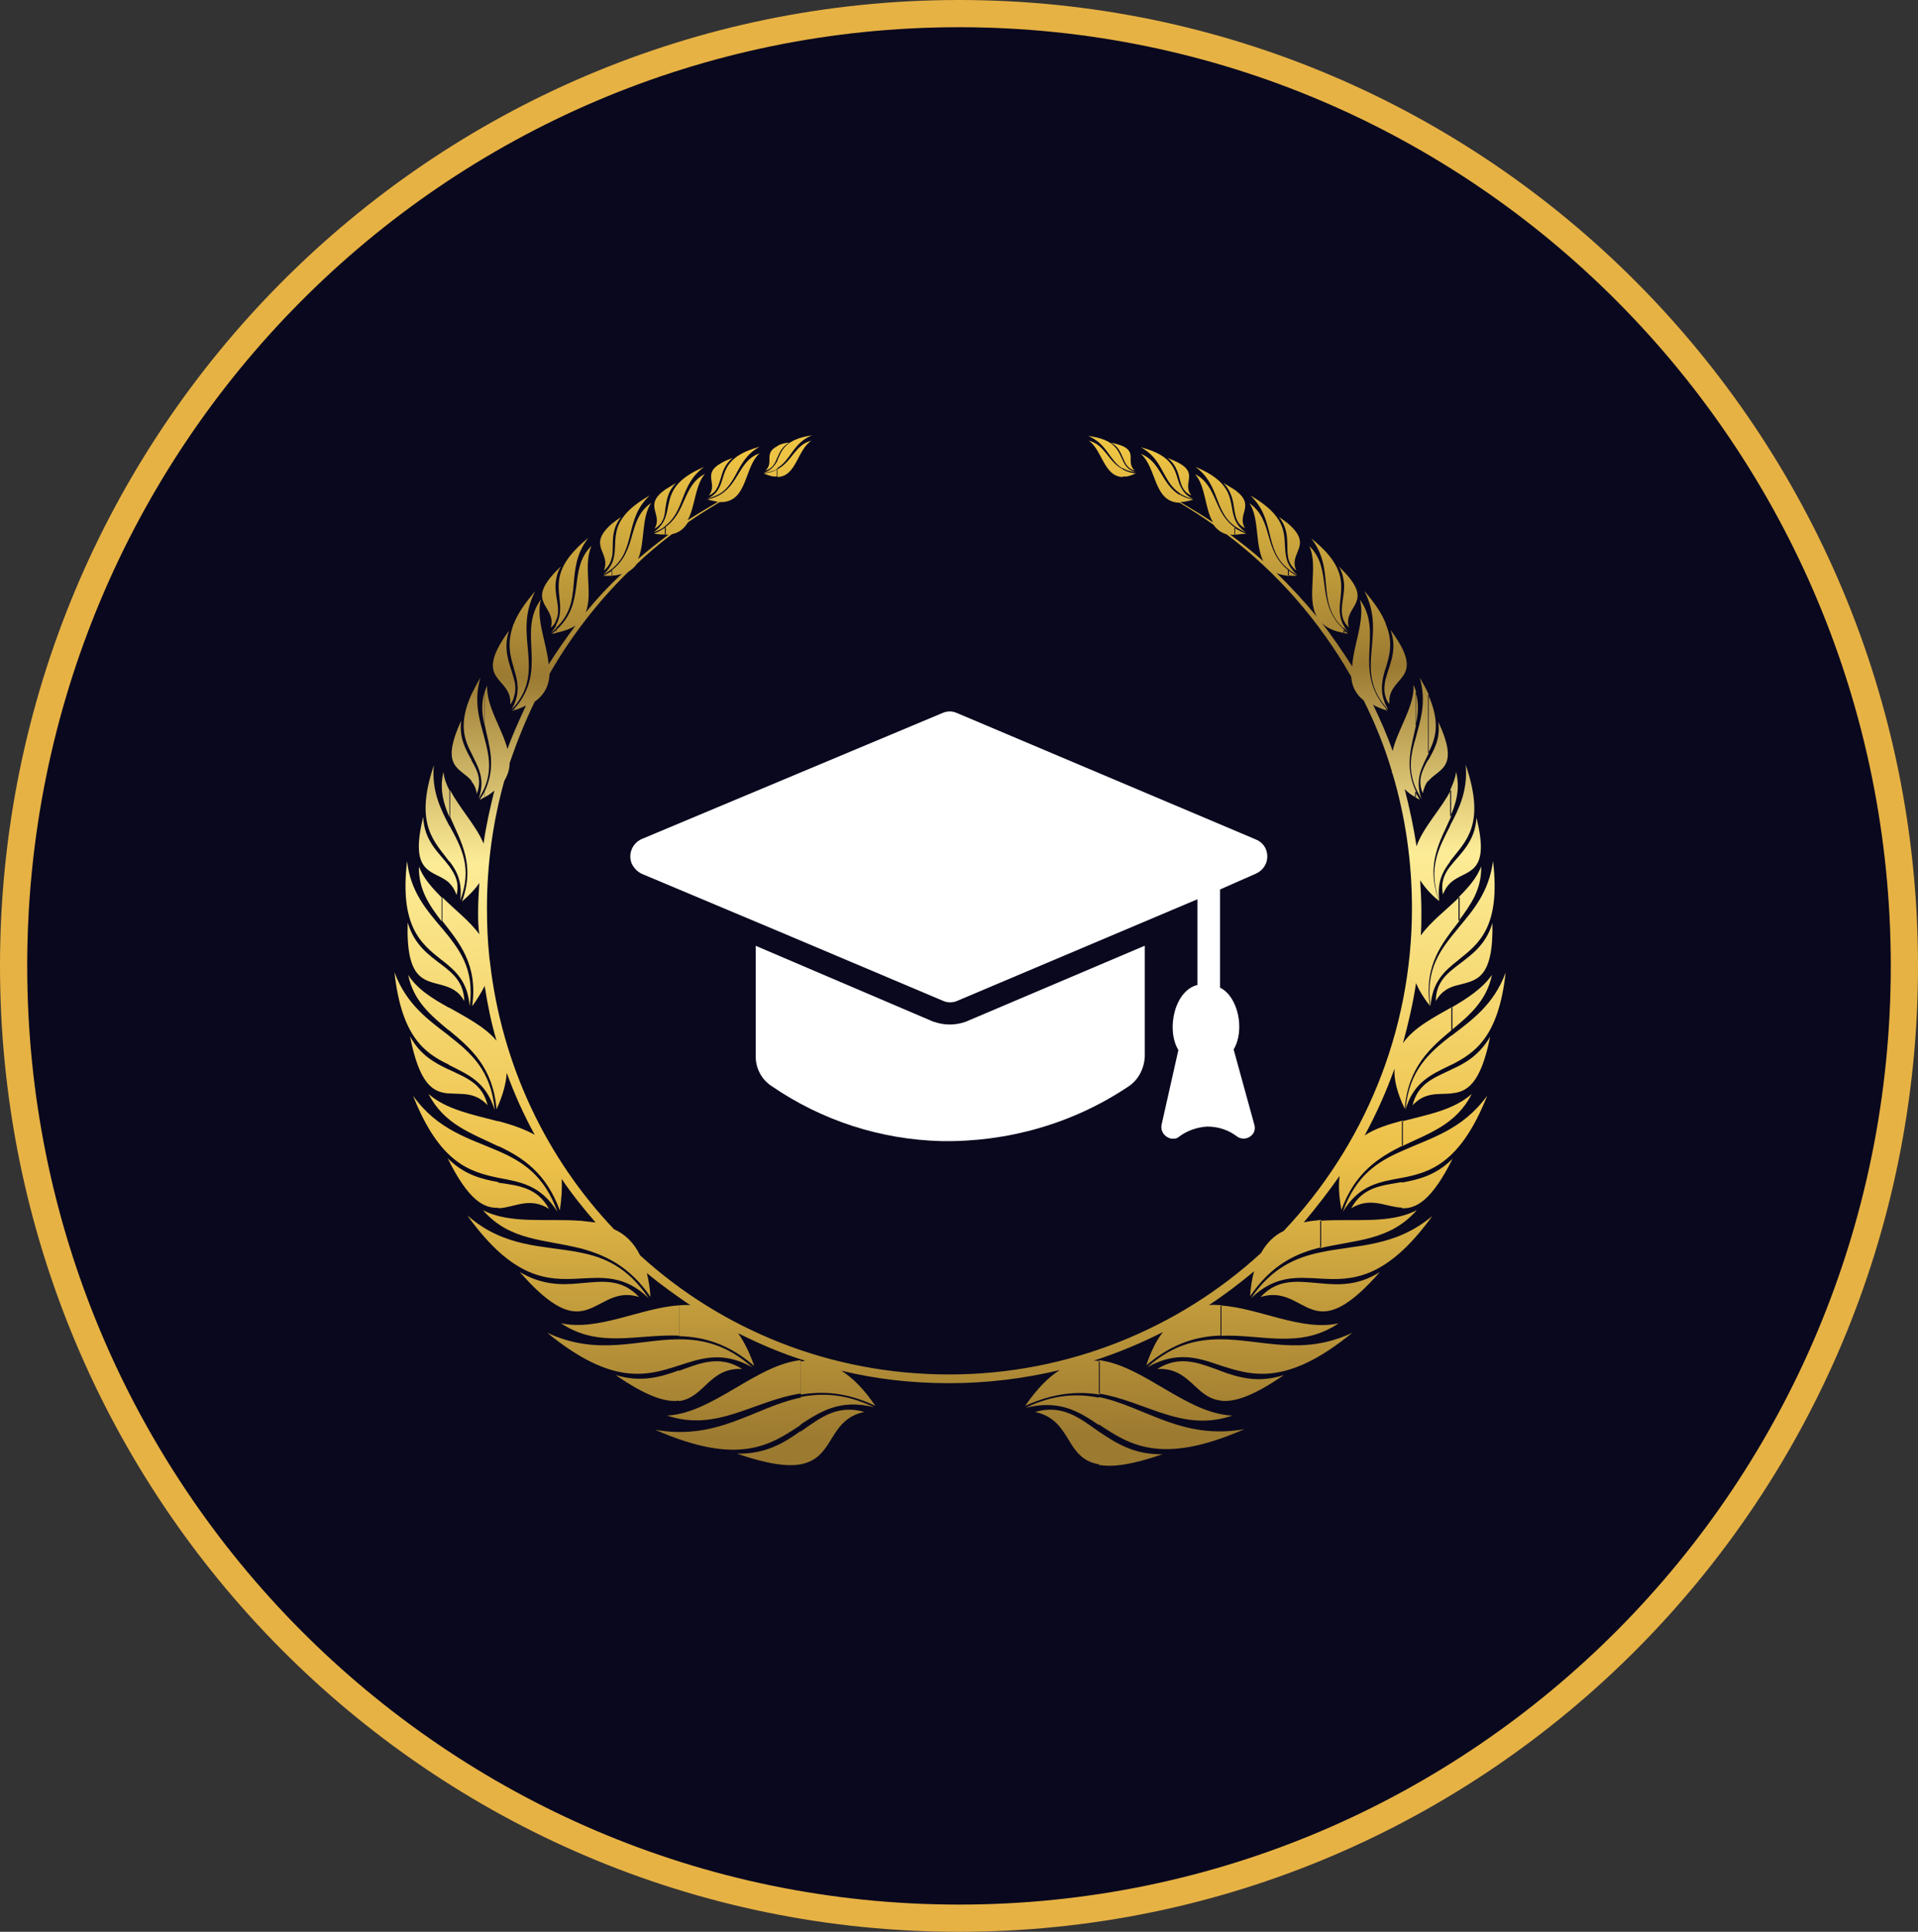 <svg xmlns="http://www.w3.org/2000/svg" width="141" height="142" viewBox="0 0 141 142" fill="none"><rect x="0" y="0" width="141" height="142" fill="#333333" stroke="none"/><path d="M70.5 1C108.877 1 140 32.333 140 71C140 109.667 108.877 141 70.5 141C32.123 141 1 109.667 1 71C1 32.333 32.123 1 70.5 1Z" fill="#09081E" stroke="#E7B244" stroke-width="2"></path><path d="M92.33 61.709L70.356 52.415C69.999 52.255 69.634 52.255 69.277 52.415L47.178 61.673C46.456 61.994 46.145 62.832 46.456 63.509C46.617 63.83 46.858 64.07 47.178 64.231C48.497 64.792 56.116 67.982 57.23 68.455L69.313 73.561C69.669 73.721 70.035 73.721 70.391 73.561L88.026 66.102V72.402C86.351 72.803 85.709 75.672 86.627 77.187L85.388 82.694C85.308 83.131 85.584 83.567 86.066 83.692C86.306 83.728 86.547 83.692 86.707 83.532C87.304 83.095 88.026 82.855 88.739 82.81C89.541 82.81 90.298 83.051 90.931 83.532C91.287 83.808 91.804 83.728 92.089 83.371C92.25 83.175 92.285 82.89 92.205 82.65L90.69 77.143C91.528 75.744 91.047 73.275 89.692 72.598V65.38L92.321 64.222C93.043 63.901 93.355 63.108 93.043 62.386C92.927 62.11 92.642 61.825 92.321 61.709H92.33Z" fill="white"></path><path d="M68.636 75.111L55.555 69.524V77.66C55.555 78.533 55.991 79.371 56.749 79.852C60.42 82.365 64.724 83.764 69.197 83.88C74.063 83.96 78.848 82.606 82.92 79.888C83.678 79.406 84.114 78.569 84.159 77.651V69.515L70.997 75.103C70.24 75.379 69.402 75.379 68.645 75.103L68.636 75.111Z" fill="white"></path><path fill-rule="evenodd" clip-rule="evenodd" d="M58.861 99.981C55.572 100.329 52.418 103.875 49.041 104.054C52.721 105.283 55.394 102.958 58.861 102.432V99.981ZM56.143 34.798C56.535 34.976 56.847 35.056 57.105 35.021V34.495C56.882 34.673 56.535 34.754 56.143 34.798ZM57.15 34.45C56.882 34.629 56.579 34.709 56.143 34.754C56.713 34.575 56.936 34.228 57.15 33.88V34.45ZM57.15 33.622C56.971 34.058 56.802 34.45 56.276 34.584C56.936 33.969 56.098 33.319 57.15 32.793V33.622ZM57.15 35.065V34.495C58.246 33.925 58.424 32.704 59.645 32.392C58.593 33.096 58.549 35.021 57.15 35.065ZM57.15 32.793V33.622C57.328 33.23 57.497 32.838 58.023 32.526C57.631 32.57 57.319 32.659 57.15 32.784V32.793ZM57.15 33.836V34.406C58.157 33.791 58.29 32.57 59.689 32C57.631 32.303 57.453 33.185 57.15 33.836ZM51.981 36.732C52.373 36.643 52.685 36.509 52.988 36.34C54.352 35.466 54.352 33.845 55.84 33.319C54.699 34.326 54.966 36.91 52.988 36.91H52.899C52.106 37.391 51.322 37.872 50.573 38.398C50.306 38.835 49.959 39.147 49.388 39.271C48.47 39.975 47.633 40.67 46.804 41.463C46.67 41.686 46.456 41.855 46.189 42.034C43.953 44.226 41.983 46.765 40.406 49.519C40.361 50.303 40.103 51.007 39.31 51.577C38.606 53.021 37.991 54.553 37.465 56.086C37.465 56.523 37.332 56.959 37.073 57.396C36.245 60.372 35.799 63.482 35.799 66.717C35.799 67.947 35.843 69.167 35.977 70.397C35.977 70.531 36.022 70.62 36.022 70.745C36.895 78.319 40.183 85.145 45.138 90.358C45.931 90.705 46.581 91.32 47.062 92.282C53.068 97.754 61.053 101.033 69.776 101.033C78.5 101.033 86.654 97.665 92.704 92.104C93.141 91.32 93.711 90.794 94.371 90.482C100.198 84.307 103.798 75.949 103.798 66.761C103.798 63.349 103.317 60.06 102.399 56.959C102.355 56.87 102.31 56.737 102.31 56.657C101.784 54.865 101.08 53.154 100.252 51.488C99.637 51.007 99.378 50.392 99.334 49.742C97.008 45.669 93.898 42.078 90.173 39.28C89.737 39.147 89.425 38.888 89.211 38.576C88.418 38.006 87.589 37.48 86.716 36.955C84.782 36.91 85.05 34.37 83.865 33.363C85.353 33.934 85.353 35.556 86.716 36.384V36.865V36.34C86.983 36.518 87.286 36.643 87.723 36.732C87.375 36.821 87.019 36.91 86.761 36.91C87.589 37.391 88.382 37.872 89.175 38.398C88.561 37.391 88.65 35.769 87.857 34.852C89.523 35.725 89.175 37.65 90.797 38.79V39.316C90.663 39.316 90.53 39.316 90.405 39.271C91.234 39.886 92.071 40.537 92.865 41.241C92.25 40.011 92.597 38.131 91.858 36.999C93.658 38.264 92.82 40.456 94.754 41.945V42.337C94.406 42.292 94.094 42.248 93.836 42.114C94.887 43.121 95.894 44.217 96.821 45.349C95.992 43.95 96.955 41.668 96.251 40.136C98.051 41.882 96.598 44.297 98.835 46.311V46.534C98.042 46.4 97.516 46.142 97.168 45.785C97.962 46.792 98.701 47.888 99.405 48.984C99.494 47.407 100.367 45.571 99.975 44.083C101.775 46.578 99.361 49.207 101.945 52.139V52.228C101.553 52.094 101.196 51.969 100.938 51.791C101.464 52.887 101.989 54.063 102.381 55.204C102.729 53.627 104.003 51.925 103.914 50.348C104.003 50.526 104.048 50.695 104.092 50.829V53.324C103.789 54.812 103.219 56.3 104.092 58.18V58.617C103.745 58.439 103.477 58.225 103.264 58.002C103.611 59.356 103.923 60.8 104.137 62.208C104.618 60.809 105.937 59.49 106.676 58.047V60.016C105.928 61.763 104.743 63.473 105.803 66.236C105.144 65.71 104.707 65.184 104.404 64.703C104.449 65.487 104.493 66.236 104.493 67.02C104.493 67.59 104.493 68.205 104.449 68.766C105.153 67.76 106.338 66.886 107.3 65.924V67.67C106.07 69.292 104.671 70.869 105.108 73.926C104.627 73.311 104.315 72.785 104.101 72.26C103.878 73.748 103.531 75.236 103.139 76.679C103.932 75.539 105.375 74.799 106.774 74.006V75.672C105.197 76.982 103.531 78.39 103.264 81.491C102.693 80.306 102.47 79.344 102.515 78.559C101.9 80.27 101.152 81.928 100.323 83.46C101.116 82.935 102.123 82.632 103.13 82.365V84.2C101.374 85.073 99.619 86.169 98.612 88.932C98.434 87.925 98.389 87.141 98.478 86.437C97.65 87.622 96.767 88.754 95.85 89.85C96.242 89.761 96.678 89.716 97.124 89.671V91.685C95.279 92.122 93.488 92.951 91.902 95.276C91.947 94.573 92.036 93.966 92.205 93.441C91.154 94.314 90.013 95.187 88.872 95.936C89.175 95.891 89.487 95.936 89.79 95.936V98.172C88.035 98.217 86.235 98.698 84.266 100.365C84.613 99.313 85.014 98.529 85.495 97.914C83.873 98.743 82.162 99.447 80.407 100.017C80.541 100.017 80.674 100.017 80.844 100.062V102.512C79.266 102.254 77.466 102.378 75.364 103.341C76.237 102.075 77.074 101.238 77.903 100.712C75.319 101.327 72.601 101.674 69.794 101.674C66.987 101.674 64.403 101.371 61.855 100.757C62.683 101.282 63.521 102.111 64.35 103.341C62.247 102.334 60.491 102.245 58.869 102.512V100.062C58.959 100.062 59.092 100.062 59.172 100.017C57.461 99.491 55.84 98.787 54.262 98.003C54.699 98.618 55.091 99.402 55.448 100.409C53.523 98.743 51.678 98.262 49.923 98.217V95.945C50.19 95.945 50.493 95.9 50.752 95.945C49.656 95.205 48.559 94.412 47.553 93.583C47.686 94.109 47.775 94.679 47.82 95.33C46.243 93.013 44.398 92.22 42.598 91.739V89.725C42.99 89.769 43.391 89.814 43.783 89.859C42.91 88.852 42.028 87.756 41.288 86.659C41.333 87.319 41.288 88.103 41.154 88.976C40.148 86.223 38.437 85.082 36.637 84.245V82.409C37.599 82.668 38.526 82.979 39.31 83.416C38.517 81.972 37.822 80.44 37.252 78.862C37.207 79.602 36.984 80.484 36.503 81.536C36.236 78.426 34.578 77.027 32.992 75.717V74.051C34.311 74.799 35.665 75.494 36.503 76.501C36.111 75.191 35.844 73.828 35.63 72.473C35.407 72.91 35.104 73.436 34.712 73.962C35.148 70.896 33.749 69.274 32.52 67.706V65.96C33.438 66.877 34.534 67.706 35.238 68.677C35.148 68.107 35.148 67.581 35.148 67.055C35.148 66.307 35.193 65.612 35.238 64.908C34.935 65.345 34.534 65.781 33.963 66.263C34.97 63.509 33.83 61.798 33.09 60.043V58.073C33.794 59.428 35.015 60.702 35.55 62.012C35.728 60.702 36.031 59.383 36.343 58.118C36.12 58.296 35.906 58.465 35.639 58.599V58.163C36.512 56.282 35.942 54.794 35.639 53.306V50.855C35.683 50.677 35.772 50.553 35.817 50.374C35.728 51.907 36.913 53.529 37.305 55.062C37.697 53.965 38.178 52.914 38.668 51.862C38.401 51.996 38.098 52.121 37.795 52.21V52.121C40.379 49.189 37.973 46.56 39.764 44.065C39.372 45.509 40.201 47.3 40.335 48.833C40.95 47.87 41.609 46.908 42.304 45.99C41.956 46.213 41.511 46.382 40.905 46.516V46.293C43.142 44.279 41.698 41.873 43.489 40.118C42.83 41.561 43.623 43.62 43.053 45.019C43.881 44.012 44.763 43.05 45.726 42.176C45.503 42.265 45.245 42.31 44.977 42.31V41.918C46.902 40.43 46.073 38.193 47.873 36.972C47.125 38.068 47.437 39.859 46.911 41.089C47.615 40.474 48.399 39.859 49.148 39.298H48.88V38.772C50.502 37.632 50.154 35.707 51.821 34.834C51.072 35.707 51.117 37.24 50.547 38.247C51.295 37.765 52.035 37.329 52.783 36.892C52.605 36.847 52.302 36.803 51.99 36.714L51.981 36.732ZM52.988 36.251V35.591C52.81 36.028 52.596 36.375 51.981 36.687C52.373 36.553 52.685 36.429 52.988 36.251ZM52.988 35.154V34.058C51.589 34.843 52.81 35.547 52.115 36.42C52.685 36.197 52.819 35.671 52.988 35.154ZM52.988 34.058V35.154C53.122 34.673 53.291 34.103 53.861 33.666C53.469 33.8 53.202 33.925 52.988 34.058ZM52.988 35.591V36.251C54.262 35.377 54.173 33.755 55.84 32.838C53.3 33.542 53.345 34.629 52.988 35.591ZM48.078 39.227C48.381 39.271 48.693 39.316 48.952 39.271V38.746C48.684 38.924 48.426 39.093 48.078 39.227ZM48.907 38.657V38.042C48.773 38.434 48.515 38.79 48.034 39.138C48.381 39.004 48.693 38.879 48.907 38.657ZM48.907 37.427V35.983C47.241 37.168 48.773 37.774 48.114 38.87C48.729 38.523 48.862 37.997 48.907 37.427ZM48.907 35.983V37.427C48.996 36.812 49.085 36.117 49.7 35.502C49.397 35.68 49.13 35.849 48.907 35.983ZM48.907 38.042V38.657C50.395 37.516 49.959 35.636 51.758 34.326C48.862 35.556 49.344 36.91 48.907 38.05V38.042ZM44.353 42.328H45.013V41.936C44.79 42.069 44.621 42.194 44.353 42.328ZM45.004 41.802V41.365C44.87 41.668 44.657 41.98 44.3 42.283C44.567 42.105 44.781 41.98 45.004 41.802ZM45.004 40.884V38.478C43.079 40.145 44.959 40.581 44.389 41.936C44.781 41.633 44.915 41.276 45.004 40.884ZM45.004 38.478V40.884C45.138 40.056 44.826 39.048 45.663 37.997C45.396 38.175 45.182 38.345 45.004 38.478ZM45.004 41.365V41.802C46.804 40.314 45.877 38.166 47.766 36.42C44.3 38.389 45.619 39.922 45.004 41.365ZM40.575 46.578C40.709 46.578 40.798 46.534 40.923 46.534V46.311C40.789 46.4 40.7 46.489 40.575 46.569V46.578ZM40.887 46.186V45.963C40.798 46.142 40.664 46.355 40.495 46.534C40.673 46.4 40.798 46.275 40.887 46.186ZM40.887 45.571V43.736C40.843 43.388 40.798 42.987 40.887 42.595V41.98C38.561 44.386 40.932 44.475 40.495 46.142C40.718 45.963 40.843 45.75 40.887 45.571ZM40.887 41.98V42.595C40.932 42.292 41.021 41.98 41.235 41.633C41.101 41.766 41.012 41.855 40.887 41.98ZM40.887 45.571V43.736C40.976 44.395 41.154 45.001 40.887 45.571ZM40.887 45.919V46.142C42.99 44.172 41.413 41.9 43.258 39.53C39.533 42.55 41.939 43.994 40.887 45.919ZM37.644 52.263C37.644 52.263 37.733 52.219 37.777 52.219V52.13C37.777 52.13 37.688 52.219 37.644 52.263ZM37.768 51.96V51.827C37.724 51.96 37.635 52.085 37.59 52.174C37.635 52.13 37.724 52.041 37.768 51.952V51.96ZM37.768 51.257V49.858C37.501 48.85 36.94 47.799 37.421 46.355C34.614 50.205 37.688 49.679 37.51 51.782C37.644 51.604 37.733 51.435 37.777 51.257H37.768ZM37.768 49.073V45.839C37.243 47.238 37.501 48.2 37.768 49.073ZM37.768 45.874V49.109C38.036 49.982 38.249 50.775 37.768 51.862V51.996C40.183 49.154 37.635 46.748 39.346 43.459C38.553 44.377 38.027 45.17 37.768 45.865V45.874ZM37.768 51.257V49.858C37.902 50.294 37.947 50.775 37.768 51.257ZM34.658 57.387V55.855C34.222 55.07 33.741 54.233 33.91 52.967C32.288 56.469 33.865 56.425 34.658 57.387ZM34.658 55.373V51.043C33.696 53.19 34.133 54.366 34.658 55.373ZM35.273 58.786C35.407 58.742 35.496 58.653 35.621 58.608V58.171C35.532 58.394 35.398 58.563 35.273 58.786ZM35.621 50.864C35.353 51.738 35.443 52.531 35.621 53.315V50.864ZM34.658 51.043V55.373C35.14 56.38 35.71 57.209 35.184 58.742C35.362 58.439 35.487 58.171 35.621 57.913V54.277C35.273 52.967 34.792 51.604 35.318 49.813C35.05 50.249 34.837 50.686 34.658 51.043ZM34.658 55.899V57.432C34.837 57.654 35.006 57.958 35.05 58.35C35.443 57.343 35.095 56.639 34.658 55.899ZM35.621 57.913V54.277C35.924 55.418 36.191 56.55 35.621 57.913ZM33.037 58.091C32.814 57.654 32.645 57.218 32.6 56.737C32.297 58.002 32.6 59.053 33.037 60.06V58.091ZM33.037 64.917V63.687C32.333 62.725 31.192 61.896 31.112 60.052C30.016 64.471 31.985 63.901 33.037 64.908V64.917ZM33.037 63.34V60.711C32.377 59.446 31.718 58.127 31.896 56.247C30.408 60.666 31.985 61.896 33.037 63.34ZM33.037 60.675V63.304C33.607 64.053 33.999 64.837 33.83 66.191C34.748 63.785 33.919 62.297 33.037 60.675ZM33.037 63.687V64.917C33.259 65.14 33.429 65.398 33.562 65.79C33.785 64.917 33.473 64.302 33.037 63.687ZM32.466 65.968C31.762 65.264 31.103 64.525 30.8 63.696C30.755 65.407 31.593 66.583 32.466 67.724V65.977V65.968ZM32.466 72.402V70.914C31.549 70.21 30.452 69.47 29.971 67.804C29.838 72.01 31.156 72.046 32.466 72.402ZM32.466 70.566V68.205C31.37 66.895 30.185 65.576 29.927 63.304C29.356 68.116 30.978 69.39 32.466 70.566ZM32.466 68.196V70.558C33.473 71.342 34.391 72.135 34.525 73.97C34.917 71.172 33.732 69.729 32.466 68.196ZM32.466 70.914V72.402C33.081 72.58 33.696 72.794 34.133 73.587C34.088 72.233 33.34 71.573 32.466 70.914ZM32.992 74.068C31.807 73.409 30.666 72.714 30.007 71.662C30.399 73.587 31.673 74.639 32.992 75.735V74.068ZM32.992 80.368V78.622C31.985 78.141 30.889 77.57 30.141 76.171C30.845 79.763 31.852 80.288 32.992 80.377V80.368ZM32.992 78.266V76.118C31.504 74.977 29.882 73.846 29 71.475C29.526 76.287 31.281 77.428 32.992 78.257V78.266ZM32.992 76.127V78.274C34.355 78.978 35.71 79.46 36.369 81.598C36.102 78.666 34.614 77.392 32.992 76.127ZM32.992 78.622V80.368C33.91 80.458 34.917 80.235 35.844 81.242C35.452 79.62 34.266 79.228 32.992 78.613V78.622ZM36.637 82.427C34.792 81.946 32.778 81.554 31.504 80.413C32.645 82.65 34.658 83.3 36.637 84.263V82.427ZM36.637 88.771V86.891C35.407 86.668 34.142 86.365 32.912 85.145C34.444 88.255 35.585 88.825 36.637 88.78V88.771ZM36.637 86.579V84.61C34.534 83.692 32.163 83.077 30.363 80.538C32.333 85.528 34.569 86.143 36.637 86.579ZM36.637 84.61V86.579C38.258 86.882 39.747 87.105 40.976 89.074C40.014 86.401 38.437 85.394 36.637 84.61ZM36.637 86.936V88.816C37.822 88.771 38.918 87.943 40.361 88.861C39.488 87.283 38.125 87.15 36.637 86.936ZM42.598 89.734C40.183 89.556 37.465 89.992 35.496 88.95C37.465 91.222 40.059 91.097 42.598 91.748V89.734ZM42.598 96.39V94.332C41.279 94.466 39.836 94.466 38.214 93.503C40.317 95.909 41.591 96.479 42.598 96.39ZM42.598 93.984V92.06C39.969 91.534 37.118 91.757 34.355 89.342C37.777 94.109 40.317 94.109 42.598 93.984ZM42.598 92.06V93.984C44.309 93.895 45.931 93.726 47.686 95.428C46.154 93.156 44.443 92.407 42.598 92.06ZM42.598 94.332V96.39C44.086 96.257 45.013 94.724 46.982 95.339C45.663 93.94 44.22 94.198 42.598 94.332ZM49.914 95.954C47.107 96.132 43.953 97.878 41.235 97.263C44.042 99.144 46.849 98.048 49.914 98.181V95.945V95.954ZM49.914 102.958C48.952 103.091 47.544 102.655 45.262 101.077C47.151 101.648 48.595 101.211 49.914 100.73V102.967V102.958ZM49.914 100.373C47.588 101.122 45.048 101.906 40.228 97.968C43.953 99.714 46.938 98.449 49.914 98.449V100.373ZM49.914 98.449C51.669 98.449 53.425 98.841 55.305 100.507C53.113 99.277 51.536 99.848 49.914 100.373V98.449ZM49.914 100.766C51.491 100.195 52.899 99.58 54.565 100.632C52.151 100.498 51.803 102.735 49.914 102.993V100.757V100.766ZM58.861 107.636C57.898 107.814 56.446 107.636 54.173 106.852C56.276 106.896 57.64 106.068 58.861 105.185V107.636ZM58.861 104.749C56.668 106.192 54.343 107.814 48.158 105.096C52.765 105.925 55.483 103.43 58.861 102.735V104.749ZM58.861 102.69C60.438 102.387 62.149 102.432 64.252 103.439C61.757 102.824 60.349 103.742 58.861 104.704V102.69ZM58.861 105.23C60.304 104.223 61.534 103.216 63.548 103.786C60.83 104.357 61.4 107.155 58.861 107.636V105.23ZM82.537 35.065V34.495C81.441 33.925 81.263 32.704 80.042 32.392C81.049 33.096 81.138 35.021 82.537 35.065ZM82.537 34.45V33.836C82.189 33.132 82.011 32.303 79.997 32.045C81.396 32.615 81.53 33.836 82.537 34.45ZM82.537 33.622V32.793C82.314 32.704 82.056 32.615 81.663 32.535C82.189 32.793 82.367 33.239 82.537 33.631V33.622ZM83.499 34.798C83.107 34.754 82.795 34.664 82.537 34.495V35.021C82.804 35.065 83.107 34.976 83.499 34.798ZM82.537 32.793V33.622C82.715 34.058 82.884 34.45 83.41 34.584C82.751 33.969 83.588 33.274 82.537 32.793ZM82.537 33.836V34.406C82.804 34.584 83.107 34.664 83.544 34.709C82.929 34.575 82.715 34.228 82.537 33.836ZM86.707 36.251V35.591C86.36 34.673 86.404 33.533 83.856 32.873C85.522 33.746 85.433 35.368 86.707 36.242V36.251ZM86.707 35.154V34.058C86.484 33.925 86.181 33.8 85.834 33.666C86.404 34.103 86.582 34.673 86.707 35.154ZM86.707 34.058V35.154C86.841 35.68 86.974 36.161 87.58 36.42C86.876 35.547 88.106 34.843 86.707 34.058ZM86.707 35.591V36.251C86.974 36.429 87.322 36.598 87.714 36.687C87.099 36.384 86.885 35.983 86.707 35.591ZM90.735 38.657V38.042C90.343 36.901 90.824 35.547 87.883 34.317C89.683 35.627 89.247 37.551 90.735 38.648V38.657ZM90.735 37.427V35.983C90.512 35.849 90.254 35.68 89.942 35.502C90.557 36.161 90.646 36.812 90.735 37.427ZM91.617 39.227C91.269 39.093 91.002 38.968 90.744 38.79V39.316C91.011 39.271 91.269 39.271 91.617 39.227ZM90.735 35.983V37.427C90.824 37.997 90.913 38.523 91.528 38.826C90.868 37.774 92.401 37.159 90.735 35.983ZM90.735 38.042V38.657C91.002 38.835 91.261 39.004 91.608 39.138C91.127 38.835 90.859 38.434 90.735 38.042ZM94.682 41.802V41.365C94.067 39.922 95.342 38.389 91.92 36.42C93.809 38.211 92.882 40.358 94.682 41.802ZM94.682 40.884V38.478C94.504 38.345 94.29 38.175 94.023 37.997C94.852 39.048 94.549 40.056 94.682 40.884ZM95.342 42.328C95.074 42.194 94.905 42.069 94.682 41.891V42.283C94.861 42.328 95.074 42.328 95.342 42.328ZM94.682 38.478V40.884C94.727 41.276 94.905 41.633 95.297 41.936C94.682 40.581 96.616 40.145 94.682 38.478ZM94.682 41.365V41.802C94.861 41.98 95.119 42.105 95.386 42.283C95.039 41.98 94.816 41.668 94.682 41.365ZM98.763 46.186V45.963C97.757 44.039 100.127 42.55 96.393 39.574C98.238 41.936 96.661 44.217 98.763 46.186ZM98.763 45.571V43.736C98.674 44.395 98.541 45.001 98.763 45.571ZM98.763 42.595V41.98C98.674 41.891 98.541 41.757 98.416 41.633C98.639 41.98 98.719 42.292 98.763 42.595ZM99.111 46.578C98.977 46.489 98.888 46.4 98.763 46.32V46.543C98.853 46.543 98.986 46.543 99.111 46.587V46.578ZM98.763 41.98V42.595C98.853 42.987 98.808 43.379 98.763 43.736V45.571C98.853 45.75 98.986 45.963 99.156 46.142C98.719 44.475 101.089 44.395 98.763 41.98ZM98.763 45.919V46.142C98.897 46.275 99.031 46.364 99.156 46.489C98.977 46.311 98.853 46.142 98.763 45.919ZM101.873 51.96V51.827C101.392 50.775 101.606 49.947 101.873 49.073V45.839C101.606 45.135 101.08 44.35 100.296 43.433C102.007 46.712 99.468 49.127 101.873 51.969V51.96ZM101.873 51.257V49.858C101.784 50.294 101.695 50.775 101.873 51.257ZM102.007 52.263C102.007 52.263 101.918 52.174 101.873 52.13V52.219C101.873 52.219 101.963 52.263 102.007 52.263ZM101.873 45.874V49.109C102.141 48.191 102.444 47.229 101.873 45.874ZM101.873 49.858V51.257C101.918 51.435 102.007 51.604 102.141 51.738C101.963 49.59 105.037 50.116 102.23 46.311C102.756 47.799 102.141 48.85 101.882 49.858H101.873ZM101.873 51.827V51.96C101.918 52.05 102.007 52.094 102.052 52.183C102.007 52.094 101.963 51.961 101.873 51.836V51.827ZM104.066 57.913V54.277C103.718 55.418 103.495 56.55 104.066 57.913ZM104.377 58.786C104.244 58.563 104.11 58.35 104.03 58.171V58.608C104.164 58.653 104.297 58.742 104.377 58.786ZM104.066 50.864V53.359C104.244 52.531 104.333 51.693 104.066 50.864ZM104.066 54.277V57.913C104.199 58.171 104.333 58.439 104.502 58.742C103.976 57.254 104.547 56.38 105.028 55.373V51.043C104.85 50.651 104.636 50.258 104.368 49.813C104.894 51.604 104.413 52.967 104.066 54.277ZM104.983 57.387V55.855C104.547 56.639 104.19 57.343 104.591 58.305C104.68 57.913 104.814 57.601 104.983 57.387ZM104.983 51.043V55.373C105.509 54.366 105.946 53.181 104.983 51.043ZM104.983 55.899V57.432C105.776 56.469 107.354 56.514 105.732 53.056C105.91 54.286 105.429 55.115 104.983 55.899ZM106.605 64.917V63.687C106.168 64.257 105.901 64.872 106.079 65.746C106.213 65.398 106.382 65.131 106.605 64.917ZM106.605 63.34V60.711C105.776 62.333 104.939 63.821 105.812 66.227C105.634 64.872 106.035 64.079 106.605 63.34ZM106.605 58.091V60.06C107.042 59.053 107.354 58.002 107.042 56.737C106.997 57.173 106.819 57.61 106.605 58.091ZM106.605 60.675V63.304C107.701 61.861 109.278 60.675 107.746 56.211C107.924 58.091 107.265 59.446 106.605 60.675ZM106.605 63.687V64.917C107.701 63.865 109.635 64.48 108.539 60.105C108.45 61.896 107.309 62.778 106.605 63.696V63.687ZM107.22 72.402V70.914C106.347 71.573 105.554 72.224 105.554 73.587C105.99 72.803 106.605 72.536 107.22 72.402ZM107.22 70.566V68.205C105.946 69.738 104.761 71.181 105.162 73.979C105.295 72.144 106.213 71.351 107.22 70.566ZM107.22 65.968V67.715C108.093 66.53 108.931 65.398 108.886 63.687C108.583 64.516 107.924 65.264 107.22 65.96V65.968ZM107.22 68.196V70.558C108.708 69.372 110.33 68.152 109.76 63.295C109.457 65.567 108.316 66.886 107.22 68.196ZM107.22 70.914V72.402C108.494 72.055 109.804 72.01 109.715 67.849C109.234 69.47 108.138 70.21 107.22 70.914ZM106.694 80.368V78.622C105.42 79.237 104.235 79.629 103.843 81.251C104.761 80.244 105.732 80.466 106.694 80.377V80.368ZM106.694 78.266V76.118C105.072 77.383 103.584 78.657 103.317 81.589C103.932 79.486 105.286 78.96 106.694 78.266ZM106.694 74.068V75.735C108.013 74.639 109.278 73.587 109.679 71.662C108.975 72.669 107.835 73.409 106.694 74.068ZM106.694 76.127V78.274C108.405 77.401 110.161 76.26 110.686 71.493C109.813 73.855 108.191 74.995 106.694 76.136V76.127ZM106.694 78.622V80.368C107.79 80.279 108.842 79.754 109.546 76.207C108.753 77.561 107.701 78.176 106.694 78.613V78.622ZM103.059 88.771V86.891C101.57 87.15 100.207 87.239 99.334 88.816C100.777 87.943 101.873 88.727 103.059 88.771ZM103.059 86.579V84.61C101.259 85.394 99.681 86.401 98.719 89.074C99.949 87.061 101.437 86.882 103.059 86.579ZM103.059 82.427V84.263C105.028 83.3 107.051 82.685 108.191 80.413C106.872 81.598 104.903 81.946 103.059 82.427ZM103.059 84.61V86.579C105.117 86.187 107.354 85.528 109.332 80.538C107.487 83.077 105.17 83.648 103.059 84.61ZM103.059 86.936V88.816C104.11 88.861 105.251 88.246 106.783 85.18C105.554 86.41 104.244 86.713 103.059 86.927V86.936ZM97.053 96.39V94.332C95.431 94.198 93.987 93.94 92.668 95.339C94.682 94.724 95.609 96.257 97.053 96.39ZM97.053 93.984V92.06C95.208 92.452 93.497 93.2 91.965 95.428C93.764 93.717 95.342 93.895 97.053 93.984ZM97.053 89.734V91.748C99.592 91.133 102.185 91.222 104.155 88.95C102.185 90.001 99.468 89.564 97.053 89.734ZM97.053 92.06V93.984C99.334 94.118 101.873 94.118 105.295 89.386C102.533 91.703 99.681 91.489 97.053 92.06ZM97.053 94.332V96.39C98.06 96.479 99.334 95.909 101.437 93.503C99.86 94.51 98.416 94.466 97.053 94.332ZM89.728 102.958V100.766C88.151 100.195 86.743 99.58 85.076 100.632C87.491 100.498 87.839 102.735 89.728 102.949V102.958ZM89.728 100.373V98.449C87.972 98.449 86.217 98.841 84.337 100.507C86.529 99.277 88.061 99.803 89.728 100.373ZM89.728 95.954V98.19C92.758 98.057 95.556 99.197 98.407 97.272C95.689 97.887 92.535 96.132 89.728 95.963V95.954ZM89.728 98.449V100.373C92.054 101.122 94.593 101.906 99.414 97.968C95.734 99.714 92.749 98.449 89.728 98.449ZM89.728 100.766V102.958C90.69 103.091 92.098 102.655 94.379 101.077C92.49 101.692 91.047 101.256 89.728 100.774V100.766ZM80.781 107.636V105.23C79.338 104.223 78.108 103.216 76.094 103.786C78.856 104.401 78.242 107.199 80.781 107.636ZM80.781 104.749V102.735C79.204 102.432 77.493 102.476 75.39 103.483C77.885 102.869 79.293 103.742 80.781 104.749ZM80.781 99.981V102.432C84.248 103.002 86.921 105.319 90.601 104.054C87.224 103.92 84.069 100.373 80.781 99.981ZM80.781 102.69V104.704C82.973 106.148 85.299 107.77 91.483 105.052C86.876 105.88 84.159 103.385 80.781 102.69ZM80.781 105.23C82.011 106.059 83.365 106.941 85.469 106.896C83.187 107.68 81.788 107.859 80.781 107.68V105.23Z" fill="url(#paint0_linear_758_132)"></path><defs><linearGradient id="paint0_linear_758_132" x1="70.24" y1="105.604" x2="69.366" y2="29.612" gradientUnits="userSpaceOnUse"><stop stop-color="#9C7A30"></stop><stop offset="0.27" stop-color="#EDC149"></stop><stop offset="0.56" stop-color="#FDEC97"></stop><stop offset="0.74" stop-color="#9B7A32"></stop><stop offset="0.95" stop-color="#EEC444"></stop></linearGradient></defs></svg>
